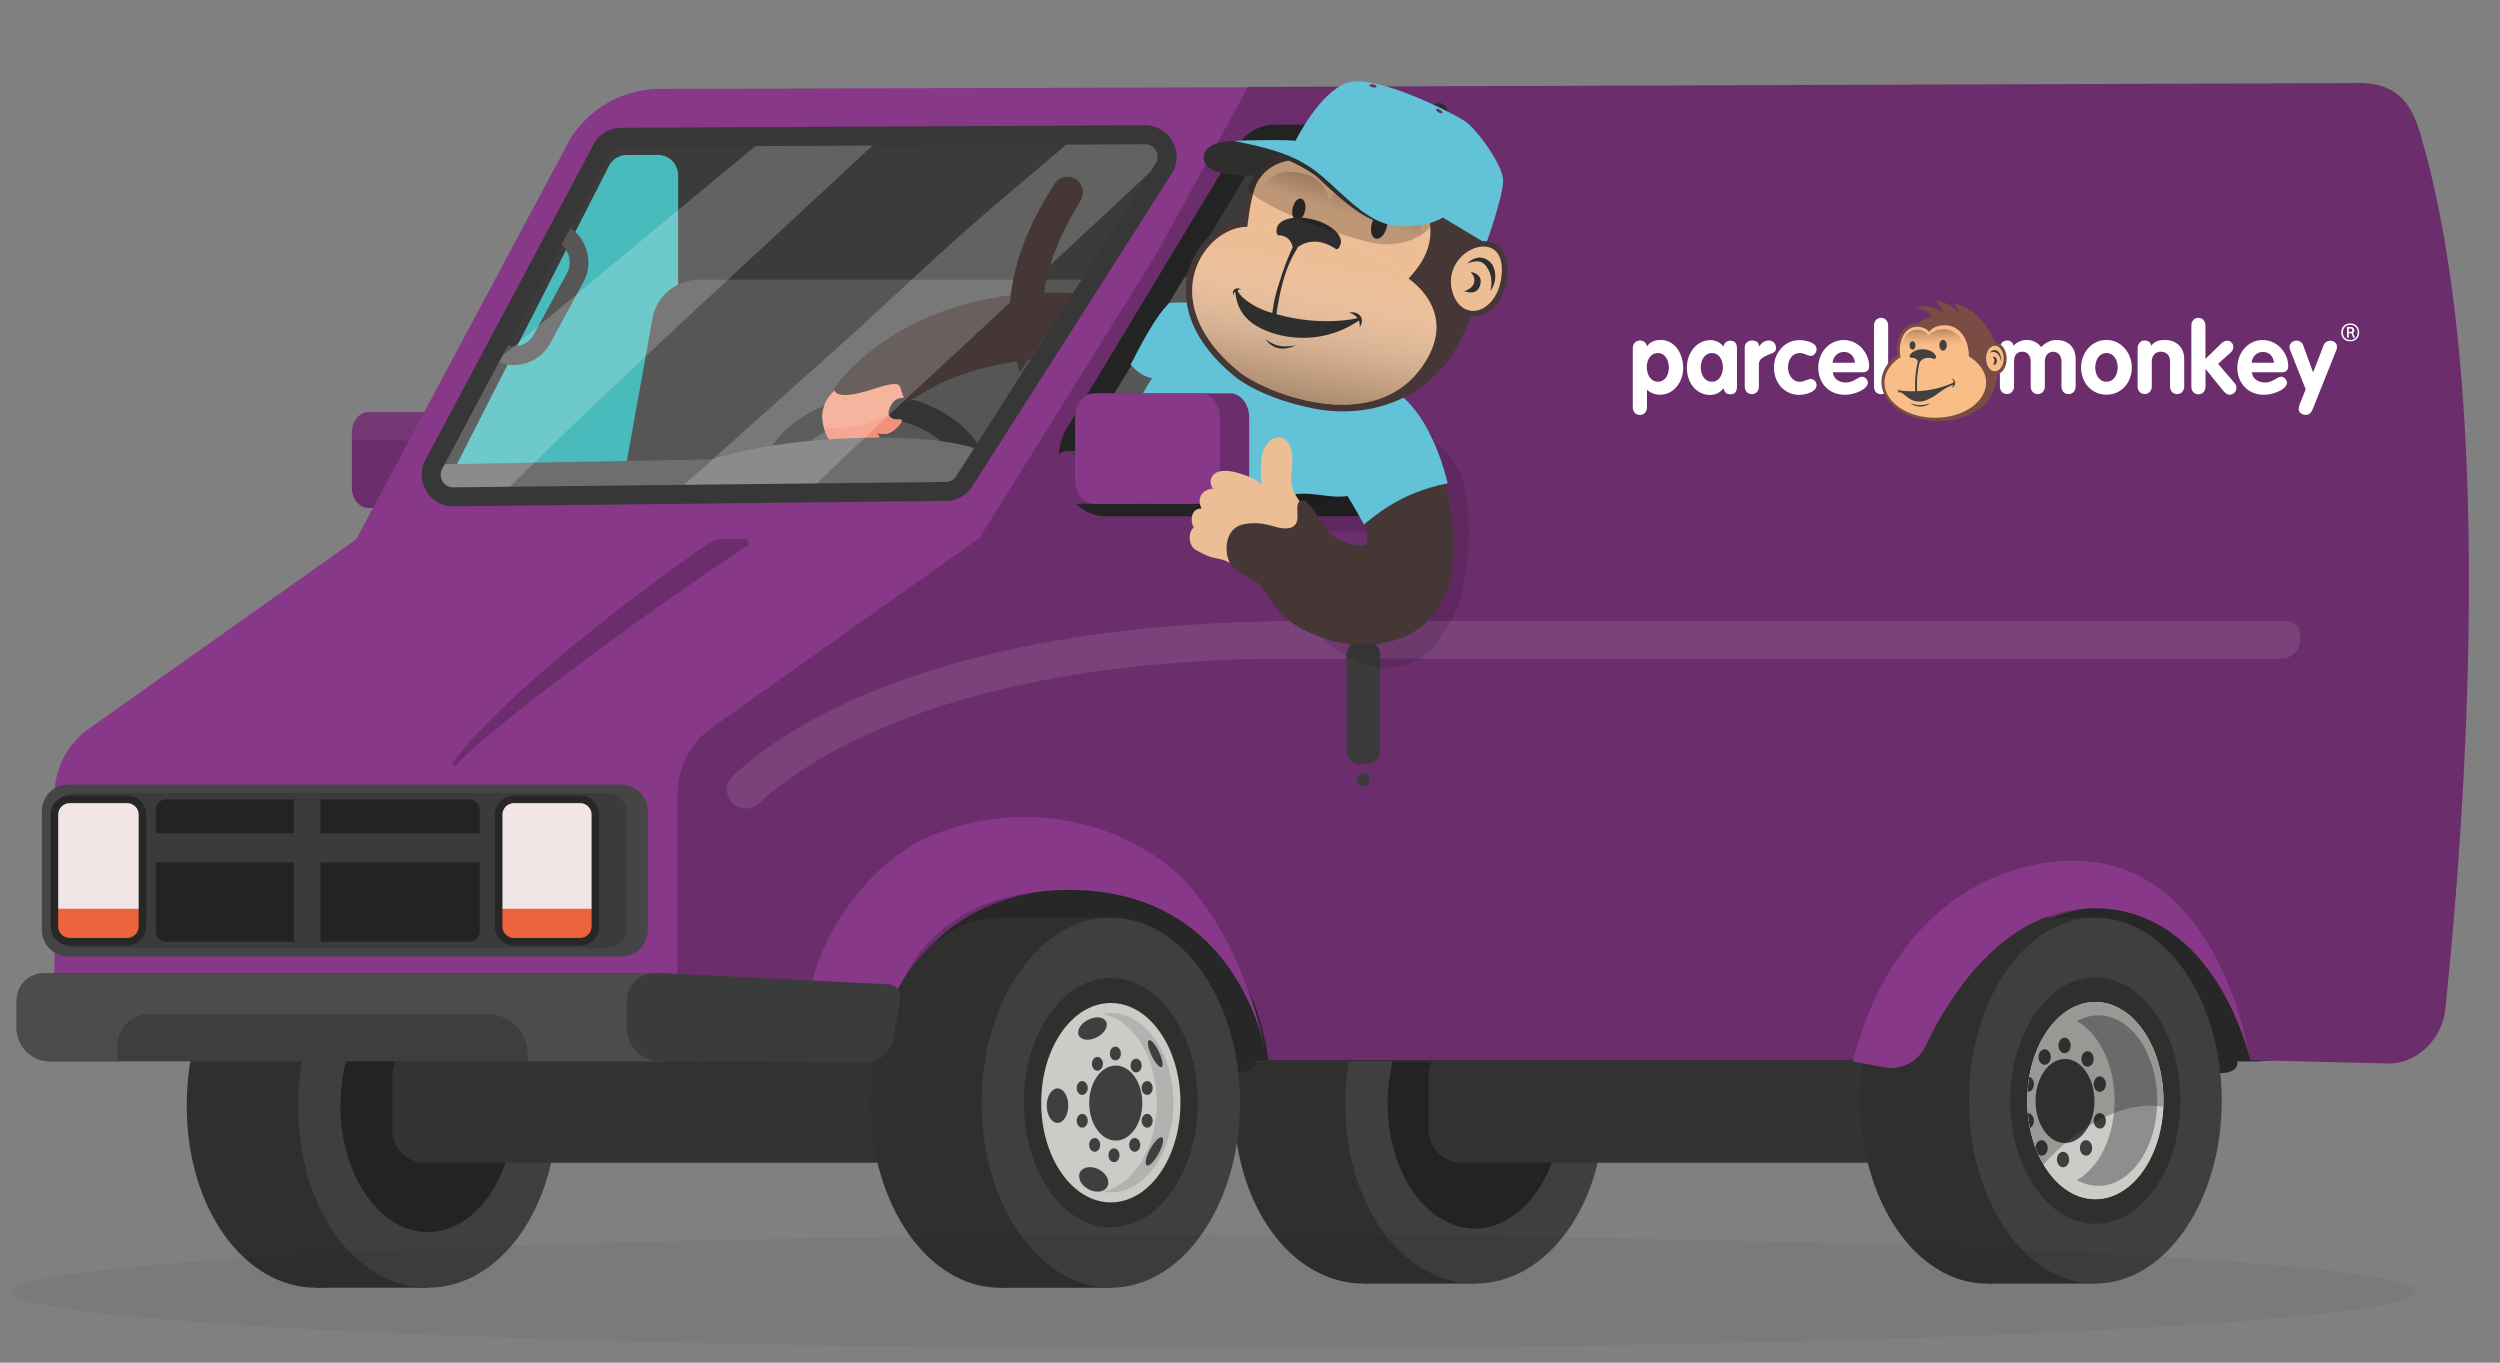 <svg xmlns="http://www.w3.org/2000/svg" xmlns:xlink="http://www.w3.org/1999/xlink" viewBox="0 0 868.6 473.44"><rect x="0" y="0" width="868.6" height="473.44" fill="#808080" stroke="none"/><style><![CDATA[.v{fill:#2f2f2e}.w{fill:#3b3b3b}.x{fill:#fff}.y{fill:#3f3f3f}.z{fill:#6c2d6d}.AA{fill:#443735}.AB{fill:#873889}.AC{fill:#62c3d8}.AD{fill:#2e2e2e}.AE{fill:#232323}.AF{fill:#272727}.AG{fill:#565656}.AH{stroke-miterlimit:10}.AI{fill:#020203}.AJ{fill:#edbd95}]]></style><g class="v"><use xlink:href="#B"/><path d="M109.91 319h38.72v128.41h-38.72z"/></g><use xlink:href="#B" x="38.71" class="y"/><ellipse cx="148.62" cy="384.17" rx="30.33" ry="43.9" class="AE"/><g class="v"><use xlink:href="#C"/><path d="M473.74 319h38.72v126.96h-38.72z"/></g><use xlink:href="#C" x="38.72" class="y"/><ellipse cx="512.46" cy="383.44" rx="30.33" ry="43.4" class="AE"/><path d="M390.36 403.99H147.67c-6.25 0-11.37-5.12-11.37-11.37v-19.06c0-6.25 5.12-11.37 11.37-11.37h242.69c6.25 0 11.37 5.12 11.37 11.37v19.06c0 6.25-5.11 11.37-11.37 11.37zm360.06 0H507.73c-6.25 0-11.37-5.12-11.37-11.37v-19.06c0-6.25 5.12-11.37 11.37-11.37h242.69c6.25 0 11.37 5.12 11.37 11.37v19.06c0 6.25-5.12 11.37-11.37 11.37z" fill="#333"/><path d="M158.9 179.01h-20.24a7.18 7.18 0 0 0-7.16 7.16v.39a7.18 7.18 0 0 0 7.16 7.16h20.24a7.18 7.18 0 0 0 7.16-7.16v-.39c-.01-3.93-3.23-7.16-7.16-7.16z" class="w"/><path d="M159.57 143.2h-31.63c-3.13 0-5.69 3.24-5.69 7.19v18.91c0 3.95 2.56 7.19 5.69 7.19h31.63c3.13 0 5.69-3.23 5.69-7.19v-18.91c0-3.96-2.56-7.19-5.69-7.19z" class="z"/><path d="M165.26 153.05v-2.66c0-3.95-2.56-7.19-5.69-7.19h-31.63c-3.13 0-5.69 3.24-5.69 7.19v2.66h43.01z" opacity=".05" class="x"/><path d="M801.82 29.28L229.44 30.9c-12.76 0-24.61 6.58-31.35 17.41l-74.28 139.03-92.82 65.76a28.65 28.65 0 0 0-12.09 23.38v66.05l75.04 2.91 203.26 23.31h156.63 312.54 17.36c10.14 0 58.1-7.64 59.17-17.72 4.71-44.69 11.05-207.47-17.39-304-3.1-10.52-12.73-17.75-23.69-17.75z" class="AB"/><path d="M801.82 71.51H464.75c-10.04 18.25-26.71 32.6-40.62 48.04-17.53 19.45-35.26 38.66-54.5 56.43-31.89 29.45-67.2 59.76-86.59 99.08-1.04 3.47-2.86 6.95-5.6 10.34-7.59 9.38-10.17 19.15-12.66 32.23-2.94 15.46-4.11 31.15-4.84 46.84l37.27 4.27h486.54c10.14 0 58.1-7.64 59.17-17.72 4.71-44.71 11.06-165.4-17.43-261.91-3.11-10.45-12.76-17.6-23.67-17.6z" class="AF"/><path d="M817.25 28.87L433.64 30.2l-32.05 58.31-61.28 98.43-92.82 65.75a28.65 28.65 0 0 0-12.09 23.38v66.05l76.5 5.65s10.65-39.25 64.47-38.98c60.1.31 64.2 59.56 64.2 59.56H666.7s22.64-53.19 65.26-53.19 49.85 53.19 49.85 53.19L830 369.5c10.14 0 18.53-8.79 19.59-18.88 4.71-44.71 19.8-207.63-8.69-304.14-3.09-10.46-8.07-18.42-23.65-17.61z" class="z"/><path d="M325.5 289.52c-23.2 8.79-41.84 36.51-44 56.06l29.18 3.71s7.37-40.37 61.19-40.1c60.1.31 68.14 58.2 68.14 58.2s-5.28-34.57-26.37-59.13c-16.11-18.77-51.33-32.69-88.14-18.74z" class="AB"/><path d="M5.79 347.62v9.47c0 6.44 5.22 11.66 11.66 11.66H230.9v-30.6H15.26c-5.23 0-9.47 4.24-9.47 9.47z" fill="#3d3e3e"/><path d="M5.79 347.62v9.47c0 6.44 5.22 11.66 11.66 11.66h23.31v-5.46a10.93 10.93 0 0 1 10.93-10.93h117.75c7.69 0 13.93 6.24 13.93 13.93v2.46h47.54v-30.6H15.26c-5.23 0-9.47 4.24-9.47 9.47z" fill="#4d4c4c"/><g class="w"><path d="M227.26 338.15c-5.23 0-9.47 4.24-9.47 9.47v9.47c0 6.44 5.22 11.66 11.66 11.66h15.3l-11.47-30.6h-6.02z"/><use xlink:href="#D"/></g><path d="M450.32 96.31h-40.35L376.9 151.1c-5.35 10.4.68 24.01 10.64 24.01h62.78v-78.8z" class="AG"/><g opacity=".1" class="x"><path d="M795.05 215.76h-341.7c-130.04 0-183.14 39.09-198.76 53.86-2.91 2.75-2.67 7.45.48 9.91l.02.01c2.53 1.98 6.15 1.85 8.49-.35 13.35-12.54 63.59-50.32 184.24-50.32H792.6c3.62 0 6.56-2.94 6.56-6.56 0-3.61 0-5.29-4.11-6.55z"/></g><path d="M215.86 272.59H23.75c-5.07 0-9.22 4.15-9.22 9.22v41.3c0 5.07 4.15 9.22 9.22 9.22h192.11c5.07 0 9.22-4.15 9.22-9.22v-41.3c-.01-5.08-4.15-9.22-9.22-9.22z" fill="#464545"/><path d="M210.91 275.57H25.78a6.9 6.9 0 0 0-6.88 6.88v40.01a6.91 6.91 0 0 0 6.88 6.88h185.13a6.91 6.91 0 0 0 6.88-6.88v-40.01a6.91 6.91 0 0 0-6.88-6.88z" class="w"/><g fill="#f2e5e5"><use xlink:href="#E"/><use xlink:href="#F"/></g><path d="M18.9 321.72c0 3.01 2.46 5.46 5.46 5.46h19.67c3.01 0 5.46-2.46 5.46-5.46v-5.97H18.9v5.97zm154.36 0c0 3.01 2.46 5.46 5.46 5.46h22.68c3.01 0 5.46-2.46 5.46-5.46v-5.97h-33.6v5.97z" fill="#ec633c"/><path d="M163.13 277.72H57.71c-1.96 0-3.57 1.61-3.57 3.57v42.32c0 1.96 1.61 3.57 3.57 3.57h105.41c1.96 0 3.57-1.61 3.57-3.57v-42.32c.01-1.96-1.6-3.57-3.56-3.57z" class="AE"/><g class="w"><path d="M52.78 289.52h117.2v10.11H52.78z"/><path d="M102.09 277.72h9.29v49.47h-9.29z"/></g><path d="M426.57 146.87c-.38-4.12-3.17-7.35-6.57-7.35h-36.97c-3.4 0-6.19 3.24-6.57 7.35h50.11z" opacity=".05" class="x"/><path d="M474.9 222.9h-2.44a4.65 4.65 0 0 0-4.63 4.63v33.35a4.65 4.65 0 0 0 4.63 4.63h2.44a4.65 4.65 0 0 0 4.63-4.63v-33.35a4.64 4.64 0 0 0-4.63-4.63z" class="w"/><path d="M156.96 265.58l1.25.64c6.97-8.77 53-44.38 101.35-76.58 1.06-.7.58-2.35-.69-2.37l-5.99-.11a13.35 13.35 0 0 0-7.94 2.45c-69.98 49.48-87.33 74.69-87.98 75.97z" class="z"/><g class="w"><path d="M473.68 268.69a2.2 2.2 0 0 0 0 4.4 2.2 2.2 0 0 0 2.2-2.2 2.21 2.21 0 0 0-2.2-2.2z"/><use xlink:href="#G"/></g><path d="M235.62 155.46V60.9c0-3.93-3.2-7.11-7.12-7.09l-10.85.05c-2.56.01-4.91 1.49-6.11 3.85l-53.02 104-.03.07c-1.56 3.11.69 6.77 4.17 6.77h60.43c6.92.01 12.53-5.85 12.53-13.09z" fill="#4abbbd"/><path d="M226.68 110.75l-10.95 60.77 112.94-.78a7.67 7.67 0 0 0 6.38-3.54l44.66-70.03H242.93c-7.99 0-14.84 5.72-16.25 13.58z" class="AG"/><path d="M341.14 157.64c-3.83-11.78-22.34-20.54-34.47-20.54-19.5 0-36.04 9.93-41.5 23.56 3.06.1 6.2.11 9.37.09 5.33-8.89 17.72-15.14 32.13-15.14 9.82 0 20.05 5.83 24.18 11.94 1.79-2.19 8.09 1.91 10.29.09z" fill="#343434"/><path d="M436.07 368.75s.69 3.79-6.28 3.87c-6.97.07-1.93-4.47-1.93-4.47l8.21.6z" class="AF"/><use xlink:href="#D" fill="none" stroke="#232323" stroke-width="7.904" class="AH"/><path d="M302.84 129.92c-1.24-.13-2.47.03-3.64.44-5.11 1.79-18.11 7.81-11.85 21.11 2.5 5.32 5.04 5.05 6.06 3.79.73-.91.27-2.39.27-2.39s.96 4.06 4.04 3.04.95-4.27.95-4.27 1.77 4.06 5.08 2.18c4.08-2.32-.35-3.93-.35-3.93s2.45 1.36 4.96.72c2.76-.7 6.18-4.91 4.38-4.83-1.61.07-6.01-.03-2.99-5.31 2.25-3.93 7.66-1.58 7.66-1.58s2.08-4.95-1.94-6.61c-3.01-1.24-9.53-2.04-12.63-2.36z" fill="#f4a187"/><path d="M312.75 145.78c-1.12.05-3.6.01-3.97-1.82-6.08 3.65-14.94 5.56-22.59 4.23a17.58 17.58 0 0 0 1.17 3.28c2.5 5.32 5.04 5.05 6.06 3.79.64-.79.37-2.02.29-2.32.09.37 1.09 3.94 4.03 2.98 2.3-.75 1.7-2.75 1.24-3.73.63 1.04 2.26 3.07 4.78 1.63 3.09-1.75 1.3-3.1.25-3.65.87.36 2.59.9 4.36.44 2.76-.7 6.18-4.91 4.38-4.83z" fill="#f29179"/><path d="M289.84 134.79s23.88-35.82 83.29-32.98l-15.35 23.31s-23.88 1.42-40.88 13.86c-3.37 2.47-3.47-4.81-4.81-5.35s-4.33.11-8.02 1.34c-15.65 5.22-14.23-.18-14.23-.18z" class="AA"/><path d="M391.16 184.41c.01.16 0 .32 0 0zm.01-.01c.01-.3.01-.16 0 0z" fill="#594f4f"/><path d="M178.44 126.84c-2.55 0-5.06-.68-7.32-2.02l-.7-.41 3.06-5.74.95.56a7.92 7.92 0 0 0 6.18.82c2.1-.58 3.84-1.96 4.88-3.88l11.49-21.23c2.08-3.84.65-8.67-3.17-10.78l-1.5-.82 3.05-5.73 1.57.86c6.95 3.81 9.53 12.59 5.76 19.56l-11.49 21.23a14.33 14.33 0 0 1-8.85 7.05c-1.3.35-2.61.53-3.91.53z" class="AG"/><path d="M150.74 161.36c-2.74 5.14 1.03 11.33 6.85 11.26l171.08-1.87a7.67 7.67 0 0 0 6.38-3.54l6.47-10.14c-12.56-7.11-64.93-6.96-93.97 2.52l-96.81 1.77z" fill="#6e6e6e"/><path d="M157.58 172.62l16.27-.18c22.05-22.13 44.89-43.5 67.75-64.78l65.12-60.4-40.29.19-98.57 81.72-17.14 32.18c-2.72 5.14 1.04 11.33 6.86 11.27zm240.21-125.8l-23.38.11-27.27 23.09c-19.91 16.86-38.63 35.15-58.1 52.52l-55.1 49.23 46.45-.51c17.45-16.99 35.32-33.57 53.24-50.07l62.79-58.4 9.06-8.6c-.16-3.87-3.29-7.39-7.69-7.37z" opacity=".2" class="x"/><path d="M777.3 368.75s1.06 4.13-6.2 4.13c-6.97 0-.96-4.78-.96-4.78l7.16.65z" class="AF"/><g class="v"><ellipse cx="347.35" cy="383.12" rx="44.89" ry="64.29"/><path d="M347.35 318.83h38.6v128.59h-38.6z"/></g><ellipse cx="385.94" cy="383.12" rx="44.89" ry="64.29" class="y"/><ellipse cx="385.94" cy="383.12" rx="30.23" ry="43.3" class="v"/><g fill="#caccc7"><ellipse cx="385.94" cy="383.12" rx="24.19" ry="34.64"/><ellipse cx="385.94" cy="383.12" rx="21.77" ry="31.18"/></g><path d="M385.94 351.94c-.98 0-1.95.13-2.89.31 10.65 2.03 18.87 15.06 18.87 30.87s-8.22 28.84-18.87 30.87c.95.18 1.91.31 2.89.31 12.02 0 21.77-13.96 21.77-31.18s-9.74-31.18-21.77-31.18z" fill="#b2b3b0"/><g class="y"><path d="M380.52 360.67c-2.7 1.13-5.31.56-5.84-1.27s1.23-4.22 3.93-5.35 5.31-.56 5.84 1.27-1.23 4.22-3.93 5.35z"/><ellipse cx="367.42" cy="384.15" rx="3.74" ry="5.99"/><path d="M384.99 411.66c-.55 2.11-3.23 2.97-5.98 1.92-2.75-1.04-4.53-3.6-3.98-5.71s3.23-2.97 5.98-1.92 4.53 3.6 3.98 5.71zm17.38-10.51c-1.52 2.65-3.32 4.29-4.03 3.68-.71-.62-.05-3.26 1.46-5.91 1.52-2.65 3.32-4.29 4.03-3.68.71.62.06 3.27-1.46 5.91zm.18-35.93c1.26 2.56 1.76 5.01 1.11 5.48-.64.47-2.19-1.22-3.45-3.78s-1.76-5.01-1.11-5.48 2.2 1.22 3.45 3.78z"/><ellipse cx="387.66" cy="383.25" rx="9.22" ry="13.03"/><use xlink:href="#H"/><use xlink:href="#I"/><ellipse cx="381.29" cy="369.62" rx="1.92" ry="2.4"/><use xlink:href="#H" x="11.52" y="-23.37"/><use xlink:href="#I" x="18.72" y="-7.79"/><use xlink:href="#I" x="22.56"/><ellipse cx="398.57" cy="389.4" rx="1.92" ry="2.4"/><use xlink:href="#J"/><use xlink:href="#I" x="11.04" y="23.37"/><use xlink:href="#J" x="-13.92"/></g><ellipse cx="690.25" cy="382.39" rx="43.92" ry="63.57" class="v"/><use xlink:href="#G" fill="none" stroke="#383737" stroke-width="6.587" class="AH"/><path d="M690.25 318.83h37.76v127.13h-37.76z" class="v"/><ellipse cx="728.01" cy="382.39" rx="43.92" ry="63.57" class="y"/><ellipse cx="728.01" cy="382.39" rx="29.58" ry="42.81" class="v"/><g fill="#caccc7"><ellipse cx="728.01" cy="382.39" rx="23.66" ry="34.25"/><ellipse cx="728.01" cy="382.39" rx="23.66" ry="34.25"/></g><path d="M729.03 352.76c-2.62 0-5.11.74-7.41 2.03 7.64 4.3 13.07 15.02 13.07 27.6s-5.42 23.3-13.07 27.6c2.3 1.29 4.79 2.03 7.41 2.03 11.31 0 20.48-13.27 20.48-29.64 0-16.35-9.17-29.62-20.48-29.62z" fill="#8e8e8e"/><g class="y"><ellipse cx="717.46" cy="382.54" rx="10.23" ry="14.61"/><path d="M704.56 386.75c.16 1.77.4 3.5.74 5.17.8-.39 1.37-1.35 1.37-2.49 0-1.47-.94-2.66-2.11-2.68zm-.02-7.4c1.18 0 2.13-1.2 2.13-2.69 0-1.24-.68-2.24-1.59-2.55-.29 1.7-.51 3.43-.62 5.22.02 0 .05.02.08.02z"/><use xlink:href="#K"/><use xlink:href="#K" x="6.92" y="-4.03"/><use xlink:href="#K" x="14.91" y="0.67"/><use xlink:href="#L"/><use xlink:href="#K" x="19.17" y="22.17"/><path d="M726.9 398.83c0 1.48-.95 2.69-2.13 2.69s-2.13-1.2-2.13-2.69c0-1.48.95-2.69 2.13-2.69 1.17.01 2.13 1.21 2.13 2.69z"/><use xlink:href="#L" x="-12.78" y="26.2"/><path d="M709.33 396.15c-1.15 0-2.07 1.16-2.11 2.59l.96 2.3c.34.28.72.49 1.15.49 1.18 0 2.13-1.2 2.13-2.69s-.96-2.69-2.13-2.69z"/></g><path d="M751.6 384.57l.08-2.18c0-18.92-10.59-34.25-23.66-34.25s-23.66 15.33-23.66 34.25c0 8.48 2.14 16.23 5.67 22.21 10.16-11.4 26.38-22.73 41.57-20.03z" opacity=".25" class="AI"/><path d="M722.32 299.09c-14.5-.45-31.53 4.08-46.51 15.99-13.45 10.7-25.24 27.7-32.08 53.67l10.83 2.07c5.9 1.13 11.83-1.86 14.4-7.29 7.67-16.21 26.75-47.97 58.49-47.97 42.62 0 54.24 52.36 54.24 52.36s-9.79-67.29-59.37-68.83z" class="AB"/><g class="AI"><path d="M510.32 93.61l1.73-2.73.37.25c.36.25.86.15 1.06-.22l1.46-3.1c3.16-7.39 4.9-16.03 2.49-24.01-3.96-13.12-19.7-21.22-34.01-21.05-10.09.12-19.47 4.35-23.54 13.82-.75 1.74-.07 3.63 1.57 5.55l-6.83 5.6c-1.39 5.31-2.16 10.91-2.55 14.49.15.12.31.22.47.34l-3.63 16.01c-2.87 12.68 4.94 25.37 17.43 28.64l-1.04 4.93-.75-.36h0s-.83-1.61-4.53-2.25h0c-1.01-.41-1.96-.75-2.86-1.04.11-.44-.11-.93-.59-1.09l-6.08-2.06a1.8 1.8 0 0 0-2.06.56l-1.36 1.71c-2.99.81-3.86 2.65-3.86 2.65s-7.45 5.22-28 47.16c-1.43 2.91 21.56 7.16 21.56 7.16 5.21 15.21 21.71 47.36 44.9 47.36a24.66 24.66 0 0 0 2.45-.12c6.34-.64 11.57-3.59 15.12-8.54 5.33-7.44 8.17-13.17 9.43-21.46.71.08.59-7.66 1.23-7.57 2.27-31.34-6.39-35.87-9.15-38.55-.91-1.04-1.89-2.06-2.91-3.04.38-.38.39-1.01-.07-1.35l-5.97-4.55c-.39-.3-.9-.34-1.33-.14-.75-.54-1.86-1.05-2.61-1.56-.05-.32.49-1.7-4.77-2.81h0c-1.32-.62-1.67-1.2-2.63-1.76.01-.06.2-.12.21-.18l.86-10.08c11.18.29 21.5-7.31 24.16-18.57 2.58.97 5.63-.88 7.78-3.98 4.23-6.1 2.97-13.23.34-14.69-1.06-.59-2.29-.64-3.51-.3l-.49 1.06c.15-.03.33-.07.51-.13zm-27.15 118.14c-.12.16-.22.31-1.03.39a8 8 0 0 1-.86.04c-10.02 0-15.56-12.07-30.89-27.6l27.14.01s.01-.04.02-.09l6.83.04c1.64 4.3 2.92 8.64 3.02 12.66l1.66.16c-.96 4.99-2.75 10.01-5.89 14.39z" opacity=".12"/><path d="M461.61 165.03c-14.05 3.93-42.71 5.58-67.39-3.27l-3.2 6.43-3.5 7.15c24.49-.82 48.5.11 72.91-.03a185.19 185.19 0 0 1 5.64-5.89c-1.42-2.64-3.05-1.74-4.46-4.39z" opacity=".09"/></g><path d="M481.99 52.84l.8.21c.44 4.9-4.64 2.03-10.44-2.68l9.64 2.47z" fill="#563428"/><path d="M482.57 56.58c-6.02-3.84-11.27-9.95-14.21-16.46-.89-1.98-1.36-3.96-1.52-5.92 11.87 2.17 23.13 9.57 26.4 20.38.6 1.98.94 4 1.07 6.03-4.06-.2-7.96-1.62-11.74-4.03z" opacity=".13" class="x"/><path d="M308.53 341.98l-77.63-3.83v30.6l69.9.24c4.69.02 8.7-3.37 9.48-8 .92-5.54 1.84-10.21 2.52-13.5a4.58 4.58 0 0 0-4.27-5.51z" class="w"/><g fill="none" stroke="#272727" stroke-width="2.635" class="AH"><use xlink:href="#E"/><use xlink:href="#F"/></g><path d="M452.31 171.52c7.32-.19 14.91 3.29 21.48-1.53 8.05-5.9 14.52-26.9 9.89-35.01-6.44-8.58-53.79-34.73-67.35-27.26-11.48 15.79-30.74 43.52-29.13 56.93l-7.84 5.8c0 0 50.62 2.55 72.95 1.07z" class="AC"/><g class="z"><path d="M391.52 156.7h-20.24c-3.94 0-7.16 4.02-7.16 8.93v.49c0 4.91 3.22 8.93 7.16 8.93h20.24c3.94 0 7.16-4.02 7.16-8.93v-.49c0-4.91-3.22-8.93-7.16-8.93z"/><use xlink:href="#M"/></g><use xlink:href="#M" x="-10.2" class="AB"/><path d="M425.51 106.52s-11.5-2.15-19.33-1.2c-4.54 4.54-8.82 12.56-13.36 21.38 5.88 6.68 10.69 4.28 10.69 4.28l22-24.46z" class="AC"/><defs><path id="A" d="M348.18 12.35l39.43 64.57-42.28 66.86-25.72-56.57z"/><path id="B" d="M154.94 384.17c0 35.99-20.16 63.24-45.03 63.24s-45.03-27.24-45.03-63.24c0-35.99 20.16-65.17 45.03-65.17s45.03 29.18 45.03 65.17z"/><path id="C" d="M518.77 383.44c0 35.59-20.16 62.52-45.03 62.52s-45.03-26.94-45.03-62.52c0-35.59 20.16-64.44 45.03-64.44s45.03 28.85 45.03 64.44z"/><path id="D" d="M469.44 47.26h-26.62c-4.31 0-8.32 2.73-10.64 7.23l-58.5 96.93c-5.35 10.4.68 24.01 10.64 24.01h85.12c6.97 0 12.61-6.99 12.61-15.62V62.87c0-8.62-5.64-15.61-12.61-15.61z"/><path id="E" d="M44.18 277.72H24.22a5.34 5.34 0 0 0-5.32 5.32v38.83a5.34 5.34 0 0 0 5.32 5.32h19.96a5.34 5.34 0 0 0 5.32-5.32v-38.83c0-2.93-2.39-5.32-5.32-5.32z"/><path id="F" d="M201.54 277.72h-22.97a5.34 5.34 0 0 0-5.32 5.32v38.83a5.34 5.34 0 0 0 5.32 5.32h22.97a5.34 5.34 0 0 0 5.32-5.32v-38.83c0-2.93-2.39-5.32-5.32-5.32z"/><path id="G" d="M335.04 167.2l69.25-108.6c3.26-5.11-.43-11.81-6.5-11.78l-181.96.87a7.66 7.66 0 0 0-6.73 4.06l-58.37 109.61c-2.74 5.14 1.03 11.33 6.85 11.26l171.08-1.87c2.59-.03 4.99-1.36 6.38-3.55z"/><path id="H" d="M377.93 389.4c0 1.32-.86 2.4-1.92 2.4s-1.92-1.07-1.92-2.4c0-1.32.86-2.4 1.92-2.4s1.92 1.07 1.92 2.4z"/><path id="I" d="M377.93 378.01c0 1.32-.86 2.4-1.92 2.4s-1.92-1.07-1.92-2.4c0-1.32.86-2.4 1.92-2.4s1.92 1.08 1.92 2.4z"/><path id="J" d="M396.17 397.78c0 1.32-.86 2.4-1.92 2.4s-1.92-1.07-1.92-2.4c0-1.32.86-2.4 1.92-2.4 1.06.01 1.92 1.08 1.92 2.4z"/><path id="K" d="M712.52 367.26c0 1.48-.95 2.69-2.13 2.69s-2.13-1.2-2.13-2.69c0-1.48.95-2.69 2.13-2.69s2.13 1.21 2.13 2.69z"/><path id="L" d="M731.69 376.67c0 1.48-.95 2.69-2.13 2.69s-2.13-1.2-2.13-2.69c0-1.48.95-2.69 2.13-2.69s2.13 1.2 2.13 2.69z"/><path id="M" d="M427.36 136.65h-36.97c-3.66 0-6.65 3.73-6.65 8.29v21.82c0 4.56 2.99 8.29 6.65 8.29h36.97c3.66 0 6.65-3.73 6.65-8.29v-21.82c0-4.56-2.99-8.29-6.65-8.29z"/><path id="N" d="M498.71 110.06c-.47-2.23-1.37-4.4-2.71-6.44-1.04-1.61-2.34-3.15-3.87-4.58a29.32 29.32 0 0 0-2.81-2.31c2.08-2.05 5.23-5.76 6.76-10.51.88-2.71 1.12-5.49.74-8.25-.36-2.54-1.24-5.03-2.63-7.38-3.44-5.81-9.66-10.21-16.23-11.47-3.72-.71-7.32-.35-10.39 1.04-1.57.71-3.01 1.67-4.27 2.89-.22-.72-.53-1.41-.92-2.06-1.6-2.66-4.52-4.49-8.18-5.19-3.46-.66-7.28-.22-10.48 1.24-1.74.79-3.28 1.85-4.56 3.15a13.53 13.53 0 0 0-3.11 4.96c-1.56 4.34-2.29 10.5-2.58 13.66-2.84-.05-5.88.87-8.74 2.68-3.51 2.21-6.46 5.6-8.3 9.55-2.54 5.41-2.9 11.5-1.07 17.59 2.14 7.12 7.17 13.98 14.97 20.38 4.47 3.68 14.63 8.47 25.39 10.53 7.3 1.39 13.99 1.42 19.9.07 7.2-1.62 13.07-5.27 17.41-10.81 5.03-6.45 6.94-12.74 5.68-18.74z"/><path id="O" d="M483.37 67.18c-16.9-9.55-22.33 3.93-21.66 2.75.11-.54-.45-10.18-14.53-10.29-10.43-.08-14.04 19.33-14.04 19.33 2.77-.46 5.09-.44 7.89-.58 1.87-.1 3.46.08 5.33-.02 1.38.03 2.68.51 4.03.65 8.54 1.28 16.39 4.4 24.61 7.94a23.47 23.47 0 0 1 5.19 3.08c3.14 2.32 5.47 4.05 8.52 6.83.15.12.58-.15.7 0 2.54-2.79 11.99-19.49-6.04-29.69z"/></defs><clipPath id="P"><use xlink:href="#A"/></clipPath><g clip-path="url(#P)" class="AA"><path d="M362.05 263.17l2.87.14 2.71-.04 1.85-.13c.66-.04 1.35-.17 2.08-.25 2.92-.42 6.46-1.23 10.28-2.82 1.89-.83 3.89-1.79 5.86-3.02 1.96-1.25 3.98-2.66 5.88-4.38 3.81-3.41 7.39-7.79 9.94-13.1 2.57-5.28 4.18-11.41 4.29-17.91.05-3.25-.25-6.57-.9-9.9l-.25-1.25-.06-.31c-.07-.27.08.28.05.19l-.03-.09-.05-.17-.19-.7-.78-2.82-.19-.7c-.07-.22-.14-.39-.21-.59l-.42-1.14c-.29-.78-.52-1.53-.86-2.33-2.73-6.54-6.67-12.89-11.3-19-4.64-6.12-9.83-12.06-14.99-18.1-5.15-6.05-10.25-12.24-14.65-18.85-4.38-6.62-7.96-13.8-10.01-21.15a56.69 56.69 0 0 1-1.86-21.31c.07-1.66.41-3.23.66-4.79l.4-2.29c.13-.76.36-1.47.53-2.19l1.1-4.19 1.33-3.81c.8-2.5 1.87-4.66 2.74-6.73.85-2.08 1.85-3.84 2.69-5.48 1.63-3.31 3.2-5.7 4.19-7.38l1.54-2.56c1.53-2.54 4.83-3.36 7.36-1.83 2.51 1.51 3.34 4.74 1.88 7.26l-.15.27-1.38 2.39c-.88 1.57-2.3 3.81-3.71 6.82-.72 1.49-1.63 3.12-2.33 4.97-.73 1.84-1.67 3.79-2.3 5.96l-1.1 3.33-.86 3.56c-.13.61-.33 1.22-.42 1.85l-.28 1.91c-.18 1.29-.46 2.6-.48 3.94-.46 5.37.01 11.17 1.8 17.03 1.76 5.87 4.79 11.8 8.79 17.61 4.02 5.81 8.89 11.54 14.05 17.39 5.18 5.85 10.65 11.87 15.8 18.41 5.14 6.54 9.91 13.77 13.39 21.73.44 1 .83 2.12 1.24 3.18l.6 1.61c.09.26.21.55.29.79l.21.7.83 2.8.21.7.05.18.03.09.09.37.09.4.35 1.59c.91 4.22 1.38 8.53 1.39 12.78.02 8.52-1.96 16.79-5.27 23.93-3.29 7.17-7.98 13.15-13.01 17.82-2.52 2.35-5.19 4.31-7.81 6.04-2.64 1.71-5.3 3.07-7.85 4.23-5.14 2.27-9.95 3.46-13.93 4.11-1 .14-1.94.32-2.84.39l-2.52.22c-1.61.09-3.12.1-4.2.12l-2.87-.09c-4.25-.13-7.58-3.69-7.44-7.93a7.7 7.7 0 0 1 7.93-7.45c.02-.04.09-.04.13-.03z"/></g><path d="M448.9 162.62c.54-4.84-.4-10.6-4.58-10.66-4.07-.06-5.74 5.1-5.96 6.89-.61 4.96-.05 11.68-.05 11.68s2.69-2.76-7.39-5.99c-10.94-3.5-11.36 3.43-9.4 5.25-3.34.11-6.03 2.87-4.06 6.91-3.19-.23-4.29 3.54-2.69 6.63-1.77 1.02-2.28 6.09.84 7.84 5.12 2.86 5.84 2.45 8.83 3.21 2.99.77 6.16 3.57 9.54 4.92s4.27 1 8.43 1.93c4.4.98 15.22-5.42 13.75-11.7s-.1-8.89-4.58-15.28c-3.77-5.4-3.13-7.59-2.68-11.63z" class="AJ"/><path d="M501.51 166.01l-28.22 14.32s3.07 8.18 1.02 9-8.39-.82-11.25-3.27c-3.15-2.7-5.14-7.05-7.82-10.22-.78-.93-1.69-2.09-2.89-1.94-2.29.28-1.43 3.73-1.56 6.03-.22 4.02-3.91 4.18-7.77 3.07-3.87-1.11-7.11-1.65-11.04-.82-7.4 1.57-6.68 12.04-3.68 14.73 3.89 3.48 7.1 4.25 9 5.93 3.68 3.27 4.89 11.19 17.23 16.7a96.76 96.76 0 0 0 4.74 1.97c16.24 6.32 57.99 4.84 42.24-55.5z" class="AA"/><path d="M460.12 160.28c6.77 9.14 12.43 19.47 13.77 21.96 2.71-2.05 12.03-11.06 29.11-14.32-3.69-15.04-13.38-37.79-32.34-35.21-8.39 1.14-13.91 8.31-13.22 16.67.32 3.79 2.31 7.24 2.68 10.9z" class="AC"/><path d="M814.26 117.69c-.54-.6-.82-1.39-.8-2.2a3.02 3.02 0 0 1 .8-2.2c.54-.6 1.29-.89 2.26-.89.86-.05 1.7.28 2.32.89.55.6.84 1.39.83 2.2a3.24 3.24 0 0 1-.83 2.2c-.54.6-1.29.89-2.32.89s-1.74-.31-2.26-.89zm.43-4.06c-.45.51-.69 1.18-.66 1.86-.03.68.21 1.35.66 1.86.46.51 1.06.74 1.89.74.71.05 1.4-.23 1.89-.74a2.7 2.7 0 0 0 .69-1.86c.02-.68-.23-1.35-.69-1.86a2.43 2.43 0 0 0-1.89-.74c-.86 0-1.52.23-1.89.74zm2.09 2.15h-.74v1.54h-.6v-3.72h1.4a.93.93 0 0 1 .8.37 1.22 1.22 0 0 1 .37.8.93.93 0 0 1-.51.89c.06.06.11.12.14.2l.54 1.4-.54.2-.54-1.49c-.18-.13-.24-.19-.32-.19zm0-1.63h-.74v1.14h.74a.67.67 0 0 0 .37-.14c.1-.11.15-.25.14-.4a.63.63 0 0 0-.14-.4c-.06-.14-.22-.23-.37-.2zm-239.9 3.97c-1.86 0-3.75.74-4.63 2.26-.29-1.29-1.11-2.06-2.46-2.06-1.49.06-2.49 1.09-2.49 2.74v20.36c0 1.66 1 2.74 2.46 2.74s2.46-1.11 2.46-2.74v-6a6.92 6.92 0 0 0 4.49 1.72c4.95 0 8.09-4.6 8.09-9.26 0-4.75-2.66-9.76-7.92-9.76zm-.85 14.5c-2.69 0-3.86-2.74-3.86-5.09 0-2.4 1.26-4.86 3.86-4.86 2.54 0 3.8 2.69 3.8 5 .05 2.32-1.2 4.95-3.8 4.95zm25.13-14.24c-1.2-.03-2.22.87-2.34 2.06-1.08-1.46-2.81-2.3-4.63-2.26-4.49 0-8.09 4.17-8.09 9.58 0 5.55 3.52 9.46 8.09 9.46 1.89 0 3.4-.8 4.63-2.32.37 1.29.89 2.09 2.34 2.09 2.34 0 2.34-1.94 2.34-3.2v-12.18c0-1.31 0-3.23-2.34-3.23zm-6.35 14.24c-2.66 0-3.89-2.6-3.89-4.95s1.2-5 3.89-5c2.6 0 3.8 2.66 3.8 5 0 2.35-1.26 4.95-3.8 4.95zm22.24-11.64c0-1.8-1.2-2.66-2.4-2.66-1.54 0-2.49.69-3.46 2.06h-.06c0-1.54-1.11-2.06-2.4-2.06s-2.54.8-2.54 2.46v13.41c0 1.66 1 2.74 2.46 2.74s2.46-1.11 2.46-2.74v-7.49c0-1.94 1.49-2.6 2.94-3.29 1.54-.74 3-.83 3-2.43zm8.32 1.69c1.54 0 2.66.97 3.89.97 1.14 0 1.89-1.34 1.89-2.34 0-2.4-4.03-3.12-6-3.12-5.2 0-8.81 4.55-8.81 9.55 0 5.09 3.52 9.46 8.81 9.46 1.74 0 6-.83 6-3.4a2.16 2.16 0 0 0-2.09-2.14c-.6 0-2.4 1-3.66 1-2.66 0-4.17-2.54-4.17-4.95.02-2.52 1.31-5.03 4.14-5.03zm24.04 4.43c0-4.12-3.52-8.95-8.86-8.95-5.2 0-8.81 4.55-8.81 9.55 0 5.46 3.72 9.46 9.21 9.46 3.66 0 8.01-2.06 8.01-4.17 0-1.06-.97-2.09-2-2.09-1.29 0-3.06 2-5.55 2-2.32 0-4.32-1.14-4.63-3.55h10.46c1.52-.08 2.17-.76 2.17-2.25zm-12.69-1.06c.23-2.09 1.72-3.75 3.89-3.75 2.32 0 3.66 1.6 3.89 3.75h-7.78zm16.84-15.61c-1.43 0-2.46 1.11-2.46 2.74v21.07c0 1.66 1 2.74 2.46 2.74s2.46-1.11 2.46-2.74v-21.07c0-1.62-1.06-2.74-2.46-2.74zm60.84 7.69c-1.66 0-3.8.89-5.2 2.49-1.2-1.6-3.09-2.52-5.09-2.49-1.74-.01-3.4.75-4.55 2.06-.14-1.14-1-1.86-2.26-1.86-1.43 0-2.46 1.11-2.46 2.74v13.09c0 1.66 1 2.74 2.46 2.74s2.46-1.11 2.46-2.74v-8.55c0-2 .89-3.4 2.92-3.4 1.74 0 2.86 1.4 2.86 3.4v8.58c0 1.66 1.06 2.74 2.46 2.74s2.46-1.11 2.46-2.74v-8.55c0-2 1.11-3.4 2.92-3.4 1.74 0 2.86 1.4 2.86 3.4v8.55c0 1.66 1 2.74 2.46 2.74s2.46-1.11 2.46-2.74v-9.41c-.01-4.27-2.76-6.65-6.76-6.65zm17.47 0c-5.2 0-8.81 4.55-8.81 9.55 0 5.09 3.52 9.46 8.81 9.46s8.81-4.35 8.81-9.46c-.04-5-3.64-9.55-8.81-9.55zm0 14.5c-2.66 0-3.89-2.6-3.89-4.95s1.2-5 3.89-5 3.89 2.66 3.89 5c-.01 2.35-1.26 4.95-3.89 4.95zm20.32-14.5c-2.32 0-3.8.69-4.77 2-.14-1.14-1-1.8-2.26-1.8-1.43 0-2.46 1.11-2.46 2.74v13.09c0 1.66 1 2.74 2.46 2.74s2.46-1.11 2.46-2.74v-8.55c0-1.89 1.12-3.4 3.14-3.4 1.74 0 3.2 1.11 3.2 3.4v8.58c0 1.66 1 2.74 2.46 2.74s2.46-1.11 2.46-2.74v-9.41c.03-4.13-2.83-6.65-6.69-6.65h0zm18.47 8.29l4.32-3.89c.69-.66.97-1.26.97-1.94.03-1.18-.9-2.17-2.08-2.2-.67 0-1.44.29-2.21 1.06l-5.4 5.26v-11.52c0-1.66-1-2.74-2.46-2.74s-2.43 1.11-2.43 2.74v21.07c0 1.66 1 2.74 2.46 2.74s2.46-1.11 2.46-2.74v-6h.06l6 7.4c.8.97 1.43 1.49 2.34 1.49a2.34 2.34 0 0 0 2.32-2.34 2.46 2.46 0 0 0-.6-1.66l-5.75-6.73zm24.36.69c0-4.12-3.52-8.95-8.86-8.95-5.2 0-8.81 4.55-8.81 9.55 0 5.46 3.72 9.46 9.21 9.46 3.66 0 8.01-2.06 8.01-4.17 0-1.06-.97-2.09-2-2.09-1.29 0-3.06 2-5.55 2-2.32 0-4.32-1.14-4.63-3.55h10.49c1.48-.08 2.14-.76 2.14-2.25zm-12.72-1.06c.23-2.09 1.72-3.75 3.89-3.75 2.32 0 3.66 1.6 3.89 3.75h-7.78zm27.42-7.66a2.51 2.51 0 0 0-2.46 1.74l-3.6 9.26-3.4-9.29c-.33-1.07-1.34-1.79-2.46-1.74-1 0-2.32.89-2.32 2.09a3.2 3.2 0 0 0 .23 1.26l5.37 13.55-2.14 5.37c-.16.46-.26.94-.29 1.43 0 1.06.89 2.09 2.54 2.09 1.14 0 1.89-.89 2.32-1.94l8.21-20.53a3.39 3.39 0 0 0 .23-1.26c.08-1.17-1.23-2.03-2.23-2.03z" class="x"/><path d="M693.39 119.18h-.14c-2.94-7.29-8.09-12.47-14.12-13.64-.03 0-.09.03-.06.09a19.28 19.28 0 0 1 1.34 2.74c.03.09-.06.14-.11.09a13.05 13.05 0 0 0-4.46-3.14c-1.07-.45-2.21-.72-3.37-.8-.06 0-.06.06-.03.09.34.34.66.69.97 1.06a18.96 18.96 0 0 1 2.06 2.97c.03.06-.06.14-.11.09-1.38-1.04-2.97-1.78-4.66-2.14a8.99 8.99 0 0 0-2-.2c-.98 0-1.95.14-2.89.4-.02 0-.04.02-.04.04s.02.04.04.04a10.93 10.93 0 0 1 2.6.94c1.01.53 1.95 1.18 2.8 1.94.03.01.04.05.03.08-.01.02-.03.04-.06.03-1.4.4-2.74 1-4.72 2.46-.64-.04-1.27.03-1.89.2-1.83.46-3.32 1.69-4.29 3.52a11.65 11.65 0 0 0-1.26 5.4 12.53 12.53 0 0 0 .14 1.83c-.92.66-1.78 1.42-2.54 2.26-1.86 2.09-2.94 4.55-2.94 7.18 0 2.92 1.34 5.63 3.6 7.86 2.77 2.72 6.95 4.69 11.78 5.43 1.09.16 2.19.27 3.29.31.34 0 .69.03 1.03.03 9.23 0 16.98-4.37 19.15-10.29.49-1.16.88-2.35 1.17-3.57.02-.05.03-.11.03-.17.18-.75.31-1.52.4-2.29 1.74-.49 3.06-2.72 3.06-5.37 0-3.01-1.69-5.47-3.8-5.47z" fill="#794d44"/><path d="M690.04 132.93v-.46c-.2-3.46-2.49-6.55-5.98-8.66 0-4.32-1.89-9.43-6.52-10.58-2.4-.6-5.75 0-7.35 2.06-.8-1.14-2.43-1.74-4-1.74-.46 0-.92.06-1.37.17-1.54.37-2.74 1.4-3.6 2.97-.77 1.51-1.17 3.19-1.14 4.89a11.57 11.57 0 0 0 .26 2.49c-3.43 2.23-5.6 5.4-5.6 8.89 0 6.72 7.89 12.18 17.64 12.18s17.64-5.46 17.64-12.18c.01 0 .02-.01.02-.03z" fill="#f9bd88"/><linearGradient id="Q" gradientUnits="userSpaceOnUse" x1="671.642" y1="112.279" x2="671.794" y2="120.987"><stop offset="0" stop-color="#906c4d"/><stop offset=".13" stop-color="#a47b58"/><stop offset=".39" stop-color="#cb976c"/><stop offset=".63" stop-color="#e6ac7d"/><stop offset=".84" stop-color="#f9bb84"/><stop offset="1" stop-color="#f9bd88"/></linearGradient><path d="M683.09 123.56c-.37-3.92-2.09-7.92-5.95-8.95-2.23-.6-5.55-.06-7.06 2-.83-1.29-2.17-2.06-4-2.06-5.98 0-5.49 9.35-5.49 9.35s3.2-3.26 11.64-3.26c4.23.03 7.92 1.06 10.86 2.92z" fill="url(#Q)"/><ellipse cx="693.1" cy="124.56" rx="3.06" ry="4.43" fill="#f9bd88"/><path d="M692.87 123.98a.63.63 0 0 0-.4.14c-.02.02-.03.05-.01.08.64.62.66 1.63.05 2.26l-.04.04c-.02.02-.03.05-.01.08a.65.65 0 0 0 .41.15c.51 0 .94-.6.94-1.37s-.42-1.38-.94-1.38zm.11-2.37c-.62.02-1.2.34-1.54.86-.03.03.03.11.06.09.31-.18.67-.28 1.03-.29 1.32 0 2.4 1.34 2.66 3.12 0 .02.02.04.04.04s.04-.02.04-.04c0-.14.03-.26.03-.4 0-1.86-1.03-3.38-2.32-3.38zm-14.8 9.86c-.06-.03-.09.03-.06.09.33.33.56.74.66 1.2 0 .05-.02.1-.06.14a27.46 27.46 0 0 1-2.63 1.09 31.81 31.81 0 0 1-4.89 1.32 36.67 36.67 0 0 1-5.12.6l-.06-1.97a34.3 34.3 0 0 1 .77-7.35c.31-1.37 1.46-2.26 3.26-2.26.57 0 1.13.1 1.66.31a.7.7 0 0 0 .92-.38c.08-.18.07-.38-.01-.56-.54-1.2-2.12-2.32-4.6-2.34-2-.03-3.72.83-4.46 2.03a.61.61 0 0 0 .2.83.6.6 0 0 0 .37.09c1.37-.11 2.29.86 2.17 1.43a34.88 34.88 0 0 0-.94 8.21l.06 2h-.97a48.6 48.6 0 0 1-2.09-.06l-2.46-.23c-.06 0-.09-.06-.06-.11.04-.09.08-.18.14-.26.03-.06-.03-.11-.06-.06a1.01 1.01 0 0 0-.34.37.82.82 0 0 0-.09.34h0c.01.3.18.56.43.71.06.03.11-.03.06-.09a.79.79 0 0 1-.17-.31c0-.03.03-.05.06-.06 1.11.09 2.8 2.09 4.52 2.83h0c.78.33 1.61.5 2.46.49.81 0 1.62-.15 2.37-.46h0c1.54-.62 2.98-1.44 4.29-2.46 1.54-1.2 3.25-2.17 5.06-2.89.03-.03.09.03.06.06-.13.34-.32.65-.57.91-.03.03 0 .11.06.09a2.11 2.11 0 0 0 1.14-1.32c.04-.12.05-.25.06-.37.03-.62-.43-1.22-1.14-1.6zm-3.09-9.66c.71 0 1.29-.83 1.29-1.86s-.57-1.86-1.29-1.86c-.71 0-1.29.83-1.29 1.86s.57 1.86 1.29 1.86zm-10.61-.34c.57 0 1.03-.66 1.03-1.46s-.46-1.46-1.03-1.46-1.03.66-1.03 1.46.49 1.46 1.03 1.46zm5.89 18.67a8.62 8.62 0 0 1-3.17.6c-1.09 0-2.16-.2-3.17-.6-.06-.03-.09.06-.06.09a5.59 5.59 0 0 0 6.46 0c.05-.04 0-.12-.06-.09z" fill="#424140"/><path d="M448.66 50.51s-29.23-5.67-30.38 3.58c-1.08 8.67 19.04 6.72 19.04 6.72l11.34-10.3z" class="AD"/><path d="M464.64 77.81c.93-.44 1.93-.71 2.95-.91a15.36 15.36 0 0 1 3.11-.24c1.05.02 2.09.18 3.12.42 1.03.25 2.02.64 2.96 1.11 1.88.97 3.54 2.35 4.82 4a17.53 17.53 0 0 1 2.9 5.44c-1.09-1.73-2.27-3.37-3.63-4.81-.33-.37-.71-.69-1.05-1.04l-.56-.48-.28-.24-.3-.22c-.77-.61-1.6-1.12-2.47-1.56-1.72-.91-3.63-1.43-5.59-1.67-.98-.11-1.98-.16-2.98-.12-.99.04-2 .14-3 .32zm-13.56-2.45c-1.1-.61-2.22-1.05-3.37-1.31-1.15-.25-2.3-.34-3.45-.24l-.86.13c-.29.02-.57.11-.85.18-.28.08-.57.12-.85.23l-.84.29c-.29.08-.55.23-.83.34l-.84.36-1.67.82c.42-.47.87-.91 1.34-1.34l.77-.56a5.25 5.25 0 0 1 .81-.51l.86-.44c.14-.08.29-.13.45-.18l.46-.16c.61-.23 1.27-.31 1.91-.41 1.31-.12 2.65.07 3.86.55 1.23.49 2.33 1.25 3.1 2.25z" fill="#1e1e1c"/><path d="M424.37 113.14c.33.25-.33-.29 0 0h0z" fill="#3d3d3b"/><path d="M457.05 39.16c3.61 2.38 9.76 6.75 10.04 9.04l.08.62-.62.07c-3.53.42-6.89 1.26-9.99 2.51-1.37.55-2.68 1.17-3.91 1.86l-.16.09-.18-.01c-3.26-.22-6.64.38-9.51 1.68-1.99.9-3.75 2.11-5.23 3.61-1.61 1.63-2.82 3.57-3.62 5.77-1.32 3.67-2.06 8.45-2.45 11.82l-.05.47-.47.07c-2.52.37-5.03 1.33-7.43 2.85-3.87 2.45-7.11 6.18-9.12 10.48-2.78 5.93-3.19 12.57-1.19 19.18 2.27 7.56 7.55 14.78 15.68 21.46 2.47 2.04 6.33 4.24 10.87 6.2 4.65 2 11.24 3.97 16.78 5.03 21.42 4.09 41.25-4.96 50.5-23.05a80.45 80.45 0 0 0 3.76-8.49l.16-.42.45.02c1.12.05 2.25-.12 3.36-.52 1.38-.48 2.69-1.3 3.88-2.43 2.33-2.2 3.99-5.36 4.66-8.91.77-4.04.57-7.35-.58-9.86h0c-1.11-2.41-3.12-4-5.65-4.49-.43-.08-.92-.12-1.5-.13h-.55l-.06-.55c-.37-3.54-1.15-6.93-2.3-10.07-6.89-18.74-18.48-27.09-22.52-29.52.65 1.86 1.55 4.92 1.22 6.79l-.25 1.4-.86-1.13c-4.66-6.13-9.4-9.68-12.55-11.58-1.64-.99-3.03-1.64-4.04-2.06 1.6 2.46 4.44 7.28 4.85 11.29l.18 1.73-1.23-1.23c-6.79-6.78-16.02-8.93-20.45-9.59z" class="AA"/><use xlink:href="#N" class="AJ"/><linearGradient id="R" gradientUnits="userSpaceOnUse" x1="443.7" y1="174.855" x2="459.668" y2="91.199"><stop offset="0" stop-color="#3e2915"/><stop offset=".105" stop-color="#47321e" stop-opacity=".896"/><stop offset=".295" stop-color="#604a37" stop-opacity=".705"/><stop offset=".551" stop-color="#8e7b6b" stop-opacity=".449"/><stop offset=".859" stop-color="#d6cec8" stop-opacity=".142"/><stop offset="1" stop-color="#fff" stop-opacity="0"/></linearGradient><use xlink:href="#N" fill="url(#R)"/><g opacity=".29"><use xlink:href="#O" class="x"/><linearGradient id="S" gradientUnits="userSpaceOnUse" x1="466.011" y1="74.859" x2="469.653" y2="63.404"><stop offset=".071" stop-color="#edbd95"/><stop offset="1" stop-color="#3e2915"/></linearGradient><use xlink:href="#O" fill="url(#S)"/></g><g class="AD"><path d="M477.95 82.92c1.43.39 3.14-1.32 3.83-3.83s.09-4.86-1.34-5.25-3.14 1.33-3.83 3.83c-.69 2.51-.08 4.86 1.34 5.25zm-27.5-6.36c1.19.26 2.51-1.23 2.97-3.31.44-2.08-.15-3.99-1.33-4.25-1.2-.26-2.52 1.23-2.97 3.32-.46 2.08.14 3.97 1.33 4.24zm-10.82 41.35c3.08 3.73 6.26 3.93 10.73 2.1-4.79.73-6.84.47-10.73-2.1z"/><path d="M472.94 110.29l-.11-.21-.12-.19-.06-.09c-.02-.03-.06-.06-.07-.09-.19-.23-.43-.42-.67-.59-.23-.15-.47-.26-.7-.35-.46-.16-.85-.23-1.22-.24-.35-.01-.67-.07-.86-.03-.2.03-.31.07-.31.07l.29.12.7.34c.58.3 1.33.84 1.83 1.45.09.1-12.41 3.17-28.16-1.35 2.37-16.02 5.81-20.06 7.43-23.27 2.28-1.64 6.86-3.56 13.16.61.94.62 1.64-1.31 1.75-1.84.69-3.17-3.72-6.93-9.85-8.42-6.12-1.48-11.65-.12-12.33 3.05-.1.47-.39 2.44.71 2.5 3.4.14 4.46 2.58 4.79 4.19-.98 2.01-2.51 5.48-4.01 10.25-1.24 3.97-2.18 6.1-3.08 12.52-5.37-1.27-11.62-5.49-12.06-7.99.25-.09.4-.11.59-.14a5.24 5.24 0 0 1 .42-.06c.11-.01.17-.01.17-.01s-.05-.04-.15-.09a1.7 1.7 0 0 0-.43-.16 2.69 2.69 0 0 0-.69-.09c-.14.01-.28.03-.42.06-.15.05-.3.11-.43.2-.02.01-.04.02-.05.04l-.05.04c-.03.03-.07.05-.1.08l-.09.09-.04.04c-.01.02-.02.03-.03.05-.06.06-.09.13-.13.2-.02.03-.04.06-.05.1 0 .02-.03.06-.04.1a1.71 1.71 0 0 0-.1.7c.01.05.01.1.01.14.01.05.01.09.03.13 0 .04.01.06.02.1l.03.09.05.16.05-.15c.01-.03.01-.06.02-.08.01-.04.02-.06.03-.1.01-.03.03-.07.04-.11.01-.05.03-.08.05-.12.02-.05.05-.11.08-.16 0 0 .14-.23.34-.46.55 3.39 1.23 10.75 13.43 14.53 7.5 2.32 18.83 2.79 29.6-4.47.01.04.03.07.04.11.12.36.17.73.19 1.04.01.08.02.15.01.23.01.06 0 .19.01.25 0 .06.05.1.06.17 0 .05-.02.07-.02.13v.29s.07-.08.18-.25c.03-.04.03-.09.06-.13.02-.07.06-.11.09-.17.04-.06.07-.13.11-.21.02-.07.05-.15.09-.23.12-.33.25-.77.21-1.29-.01-.07-.02-.14-.01-.19-.01-.07-.01-.13-.03-.21-.02-.14-.06-.28-.12-.41-.01-.03-.02-.07-.03-.1-.01-.06-.03-.09-.05-.12zm25.95-74.39s2.24-.3 2.98.57 1.46 2.82 1.46 2.82l-5.86-2.57 1.42-.82z"/></g><path d="M442.08 55.3c-2.06.97-6.31 3.07-8.54 10.75 8.4 8.35 40.09 18.58 47.13 18.82 7.04.23 13.6-2.36 16.2-6.13s-44.65-24.66-44.65-24.66-6.56-.46-10.14 1.22z" opacity=".2" class="AI"/><path d="M437.8 51.65s15.29 5.46 20.51 10.45 14.43 13.65 21.22 15.13-23.13-22.21-23.13-22.21l-18.6-3.37z" class="AD"/><path d="M450.12 48.92s-1.53-.55-21.56-.02c11.66 2.5 21.25 4.5 29.88 11.59s16.52 17.13 26.87 18.02c10.36.89 15.98-2.94 15.98-2.94l15.09 9.05s5.96-16.65 5.88-21.93-9.11-17.89-13.47-20.72-30.98-16.44-40.67-13.21-18 20.16-18 20.16z" class="AC"/><g class="z"><ellipse transform="matrix(.188 -.982 .982 .188 358.246 492.51)" cx="476.84" cy="29.7" rx=".53" ry="1.25"/><ellipse transform="matrix(.492 -.871 .871 .492 220.464 454.902)" cx="499.81" cy="38.65" rx=".53" ry="1.25"/></g><ellipse transform="matrix(.188 -.982 .982 .188 331.041 579.198)" cx="515.64" cy="89.49" rx="5.85" ry="6.76" class="AA"/><path d="M508.79 88.23c5.94-4.8 15.1-3.6 12.6 9.54-1.24 6.49-6.04 11.03-10.74 10.13-2.67-.51-4.73-2.69-5.77-5.67-2.09-5.99.31-11.1 3.91-14z" class="AJ"/><path d="M519.52 95.96c-.01-.58-.06-1.19-.21-1.83-.13-.63-.37-1.29-.71-1.92-.01-.09-.05-.18-.08-.25-.04-.08-.11-.14-.19-.19a5.69 5.69 0 0 0-1.55-1.47c-.59-.38-1.23-.62-1.85-.73s-1.21-.06-1.72.04c-.26.05-.51.1-.72.19l-.32.11-.3.14-.51.28-.44.28-.35.28c-.11.08-.21.16-.29.24l-.49.47s.23-.08.63-.26l.34-.11.39-.13.48-.12a3.82 3.82 0 0 1 .51-.11c.73-.12 1.6-.13 2.42.19.8.32 1.55.94 2.1 1.85.01.06.01.13.05.18.03.06.08.1.14.14.28.44.52.92.71 1.41a10.87 10.87 0 0 1 .43 1.46 11.12 11.12 0 0 1 .18 2.61c-.04.76-.17 1.36-.26 1.78l-.18.64.1-.13.31-.4c.24-.37.58-.94.87-1.71.29-.78.5-1.78.51-2.93zm-8.51-1.49c1.06 1.5 1.54 2.25 1.07 3.93-.57 2-3.33 2.76-3.33 2.76 2.09.74 4.7.9 5.55-2.25.75-2.81-1.2-3.97-3.29-4.44z" class="AD"/><ellipse cx="421.65" cy="448.81" rx="417.7" ry="19.69" opacity=".05" fill="#030304" enable-background="new"/></svg>